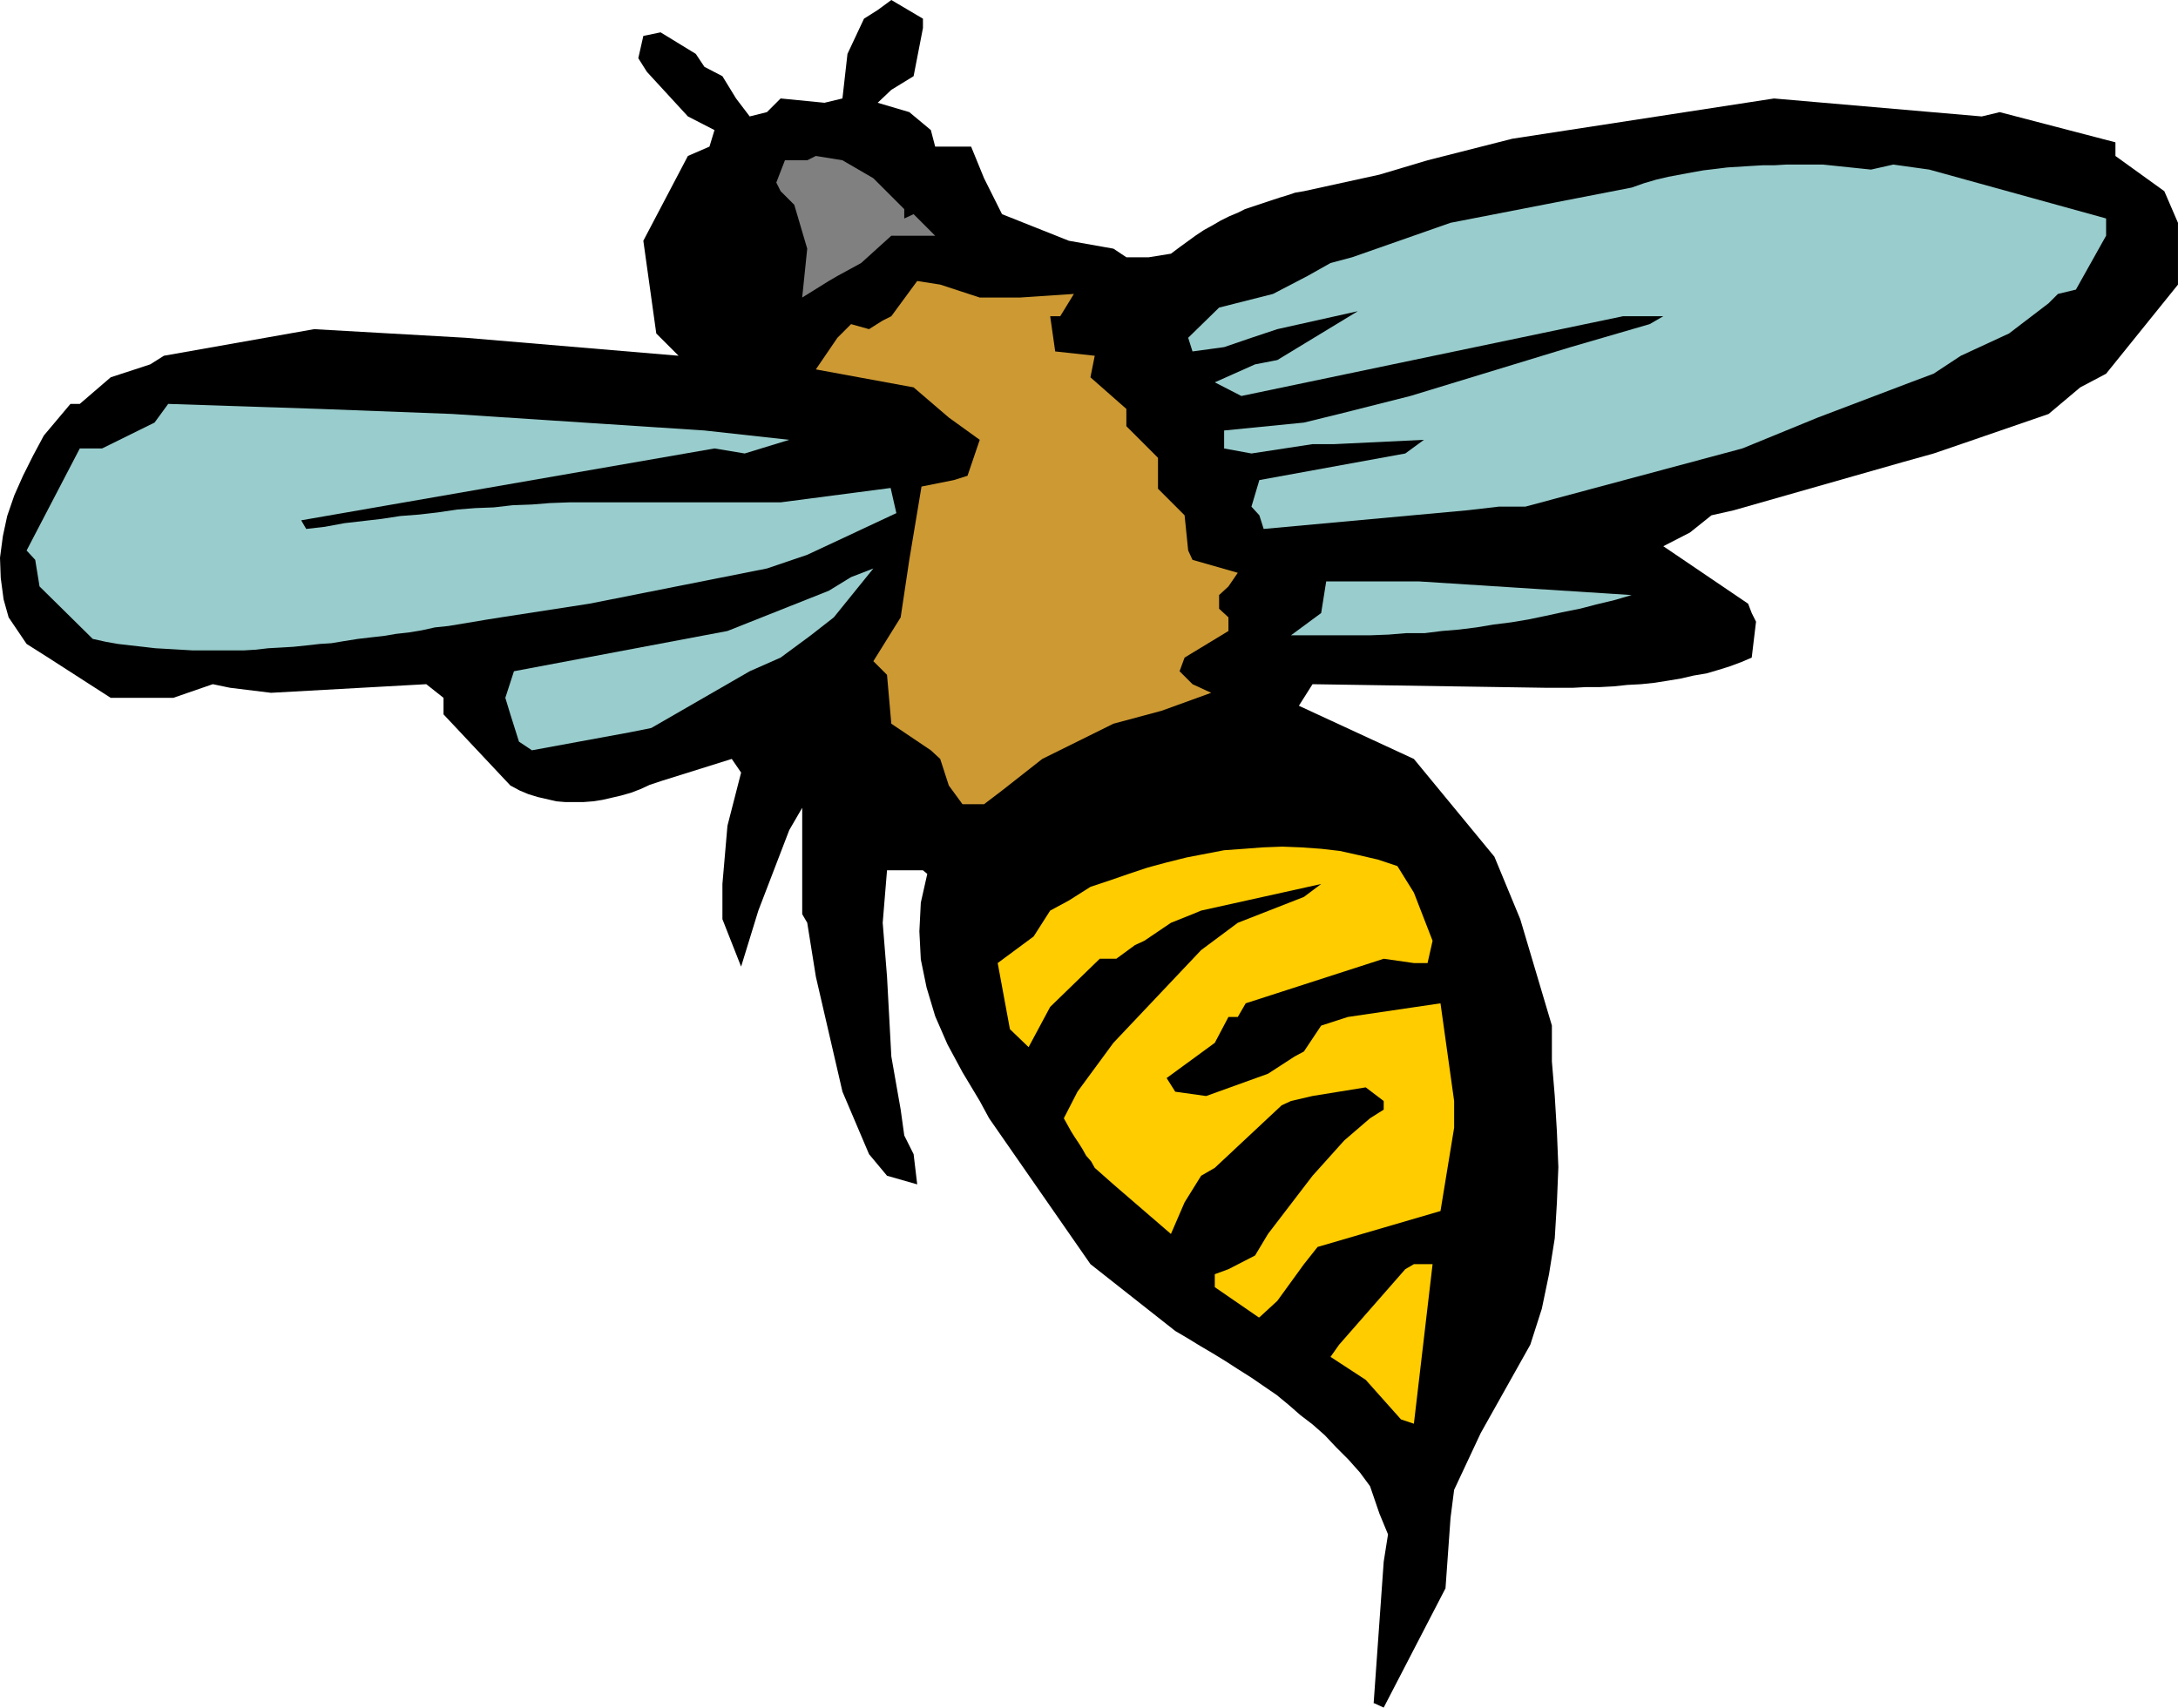 <?xml version="1.0" encoding="UTF-8" standalone="no"?>
<svg
   version="1.0"
   width="129.553mm"
   height="101.596mm"
   id="svg9"
   sodipodi:docname="Bee 02.wmf"
   xmlns:inkscape="http://www.inkscape.org/namespaces/inkscape"
   xmlns:sodipodi="http://sodipodi.sourceforge.net/DTD/sodipodi-0.dtd"
   xmlns="http://www.w3.org/2000/svg"
   xmlns:svg="http://www.w3.org/2000/svg">
  <sodipodi:namedview
     id="namedview9"
     pagecolor="#ffffff"
     bordercolor="#000000"
     borderopacity="0.25"
     inkscape:showpageshadow="2"
     inkscape:pageopacity="0.0"
     inkscape:pagecheckerboard="0"
     inkscape:deskcolor="#d1d1d1"
     inkscape:document-units="mm" />
  <defs
     id="defs1">
    <pattern
       id="WMFhbasepattern"
       patternUnits="userSpaceOnUse"
       width="6"
       height="6"
       x="0"
       y="0" />
  </defs>
  <path
     style="fill:#000000;fill-opacity:1;fill-rule:evenodd;stroke:none"
     d="m 308.817,383.014 2.262,-31.837 0.97,-6.141 -1.939,-4.687 -2.101,-6.141 -2.262,-3.071 -2.586,-2.909 -2.747,-2.747 -2.586,-2.747 -2.747,-2.424 -2.747,-2.101 -2.586,-2.263 -2.747,-2.263 -3.07,-2.101 -2.586,-1.778 -3.07,-1.939 -2.747,-1.778 -2.909,-1.778 -2.747,-1.616 -2.909,-1.778 -2.747,-1.616 -19.069,-15.03 -22.786,-32.807 -2.101,-3.879 -3.878,-6.464 -3.394,-6.303 -2.747,-6.303 -1.939,-6.464 -1.293,-6.303 -0.323,-6.303 0.323,-6.464 1.454,-6.464 -0.97,-0.808 h -8.08 l -0.97,11.797 0.97,12.121 0.97,17.939 2.101,11.959 0.808,5.818 2.101,4.202 0.808,6.788 -6.787,-1.939 -4.04,-4.848 -5.979,-14.06 -5.979,-25.858 -1.939,-12.121 -1.131,-1.939 v -16.969 -6.949 l -2.909,5.01 -6.949,18.1 -3.878,12.606 -4.202,-10.666 v -7.919 l 1.131,-13.09 3.07,-11.959 -2.101,-3.071 -15.998,5.01 -2.424,0.808 -2.101,0.97 -2.101,0.808 -2.262,0.646 -2.101,0.485 -2.101,0.485 -2.101,0.323 -2.101,0.162 h -1.939 -2.262 l -1.939,-0.162 -2.101,-0.485 -2.101,-0.485 -2.101,-0.646 -1.939,-0.808 -2.101,-1.131 -15.029,-15.999 v -3.717 l -3.878,-3.071 -34.906,1.939 -9.211,-1.131 -3.878,-0.808 -8.888,3.071 H 24.886 L 10.827,147.873 5.979,144.802 1.939,138.823 0.808,134.782 0.162,129.934 0,125.409 l 0.646,-4.848 0.97,-4.525 1.616,-4.687 1.939,-4.363 2.262,-4.525 2.424,-4.525 5.979,-7.111 h 2.101 l 6.949,-5.98 8.888,-2.909 3.07,-1.939 33.774,-5.98 34.098,1.939 47.834,4.04 -5.01,-5.01 -2.909,-20.848 10.019,-19.07 4.848,-2.101 1.131,-3.717 -5.979,-3.071 -9.211,-10.02 -1.939,-3.071 1.131,-5.01 3.878,-0.808 7.918,4.848 1.939,2.909 4.04,2.101 3.07,5.01 3.07,4.04 3.878,-0.97 3.07,-3.071 9.858,0.97 4.04,-0.97 1.131,-10.02 3.717,-7.919 3.07,-1.939 L 200.384,0 l 7.11,4.202 v 2.101 l -2.101,10.828 -5.01,3.071 -3.07,2.909 7.11,2.101 4.848,4.04 0.97,3.717 h 8.08 l 2.909,7.111 4.04,8.08 15.029,5.98 10.019,1.778 2.909,1.939 h 5.01 l 5.01,-0.808 1.939,-1.454 1.778,-1.293 1.778,-1.293 1.939,-1.293 1.778,-0.97 1.939,-1.131 1.939,-0.97 1.939,-0.808 1.616,-0.808 1.939,-0.646 1.939,-0.646 1.939,-0.646 1.939,-0.646 1.616,-0.485 1.939,-0.646 1.939,-0.323 16.968,-3.717 10.827,-3.232 19.069,-4.848 58.822,-9.05 46.702,4.04 4.04,-0.97 26.018,6.788 v 3.071 l 10.989,7.919 3.07,7.111 v 13.898 l -16.16,20.04 -5.818,3.071 -7.11,5.98 -19.715,6.788 -6.141,2.101 -6.949,1.939 -37.976,10.828 -5.01,1.131 -4.848,3.879 -5.979,3.071 19.069,12.929 0.808,2.101 0.97,1.939 -0.97,8.08 -2.262,0.97 -2.586,0.97 -2.586,0.808 -2.747,0.808 -2.909,0.485 -2.747,0.646 -2.909,0.485 -3.07,0.485 -3.07,0.323 -3.07,0.162 -3.07,0.323 -3.07,0.162 h -3.07 l -3.07,0.162 h -2.909 -2.909 l -52.682,-0.808 -3.07,4.848 25.856,11.959 18.099,21.979 5.818,14.06 7.11,23.918 v 8.08 l 0.646,7.757 0.485,8.08 0.323,7.919 -0.323,7.919 -0.485,8.08 -1.293,8.08 -1.616,7.757 -2.586,8.08 -11.15,19.878 -5.979,12.767 -0.808,6.303 -1.131,15.838 -13.898,26.827 -2.101,-0.97 v 0 z"
     id="path1" />
  <path
     style="fill:#ffcc00;fill-opacity:1;fill-rule:evenodd;stroke:none"
     d="m 314.958,319.179 -7.918,-8.889 -7.918,-5.172 1.939,-2.747 14.867,-16.969 1.939,-1.131 h 4.202 l -4.202,35.877 z"
     id="path2" />
  <path
     style="fill:#ffcc00;fill-opacity:1;fill-rule:evenodd;stroke:none"
     d="m 282.961,296.23 -9.858,-6.788 v -2.909 l 3.07,-1.131 5.979,-3.071 2.909,-4.848 10.019,-13.09 7.11,-7.919 5.818,-5.01 3.07,-1.939 v -1.939 l -4.04,-3.071 -11.958,1.939 -4.848,1.131 -2.101,0.97 -15.029,14.06 -3.07,1.778 -3.717,5.98 -3.07,7.111 -12.928,-11.151 -4.202,-3.717 -0.808,-1.454 -1.131,-1.293 -0.808,-1.454 -0.808,-1.293 -0.97,-1.454 -0.808,-1.293 -0.808,-1.454 -0.808,-1.454 3.07,-5.98 8.08,-10.989 19.715,-20.848 8.242,-6.141 14.867,-5.818 3.878,-2.909 -26.987,5.98 -1.939,0.808 -4.848,1.939 -5.979,4.04 -2.101,0.97 -4.202,3.071 h -3.717 l -11.15,10.828 -4.848,9.05 -4.202,-4.04 -2.747,-14.868 8.08,-5.98 3.717,-5.818 4.202,-2.263 4.848,-3.071 4.363,-1.454 4.202,-1.454 4.363,-1.454 4.202,-1.131 4.525,-1.131 4.202,-0.808 4.202,-0.808 4.525,-0.323 4.202,-0.323 4.363,-0.162 4.202,0.162 4.525,0.323 4.202,0.485 4.363,0.97 4.202,0.97 4.363,1.454 3.717,5.98 4.202,10.828 -1.131,5.01 h -3.07 l -6.787,-0.97 -31.027,10.02 -1.778,3.071 h -2.101 l -3.07,5.818 -10.827,7.919 1.939,3.071 6.949,0.97 13.898,-5.01 5.979,-3.879 2.101,-1.131 3.878,-5.818 5.979,-1.939 20.846,-3.071 3.07,21.979 v 5.98 l -3.07,18.747 -27.634,8.08 -3.07,3.879 -5.979,8.242 -4.04,3.717 v 0 z"
     id="path3" />
  <path
     style="fill:#cc9933;fill-opacity:1;fill-rule:evenodd;stroke:none"
     d="m 207.171,109.41 7.272,-1.454 3.07,-0.97 2.747,-8.08 -6.949,-5.01 -7.918,-6.788 -21.978,-4.04 4.848,-7.111 3.07,-3.071 4.04,1.131 3.07,-1.939 1.939,-0.97 5.818,-7.919 5.171,0.808 8.888,2.909 h 9.05 l 12.12,-0.808 -3.07,5.01 h -2.262 l 1.131,7.919 8.888,0.97 -0.97,4.848 8.08,7.111 v 3.879 l 7.11,7.111 v 6.949 l 5.979,5.98 0.808,7.919 0.97,2.101 10.181,2.909 -2.101,3.071 -2.101,1.939 v 3.071 l 2.101,1.939 v 3.071 l -9.858,5.98 -1.131,3.071 2.909,2.909 4.202,1.939 -11.15,4.04 -10.827,2.909 -15.998,7.919 -9.05,7.111 -4.04,3.071 h -4.848 l -3.07,-4.202 -1.939,-5.98 -2.101,-1.939 -8.888,-5.98 -0.97,-10.989 -3.07,-3.071 6.141,-9.858 1.939,-12.929 z"
     id="path4" />
  <path
     style="fill:#99cccc;fill-opacity:1;fill-rule:evenodd;stroke:none"
     d="m 201.515,115.389 -20.038,9.373 -9.05,3.071 -39.915,7.919 -19.877,3.071 -3.07,0.485 -2.909,0.485 -2.909,0.485 -2.909,0.485 -3.07,0.323 -2.909,0.646 -2.909,0.485 -2.909,0.323 -2.909,0.485 -2.909,0.323 -2.747,0.323 -3.07,0.485 -2.909,0.485 -2.586,0.162 -2.909,0.323 -3.07,0.323 -2.747,0.162 -2.909,0.162 -2.747,0.323 -2.747,0.162 h -2.909 -2.909 -2.747 -2.909 l -2.747,-0.162 -2.747,-0.162 -2.909,-0.162 -2.747,-0.323 -2.909,-0.323 -2.747,-0.323 -2.747,-0.485 -2.909,-0.646 L 8.888,131.873 7.918,125.894 5.979,123.793 17.938,100.844 h 5.01 l 11.797,-5.818 3.07,-4.202 34.098,1.131 29.734,1.131 56.722,3.717 19.069,2.101 -10.019,3.071 -6.787,-1.131 -92.92,16.161 1.131,1.939 4.202,-0.485 4.363,-0.808 4.202,-0.485 4.202,-0.485 4.202,-0.646 4.202,-0.323 4.202,-0.485 4.363,-0.646 4.04,-0.323 4.202,-0.162 4.202,-0.485 4.363,-0.162 4.04,-0.323 4.363,-0.162 h 4.202 4.363 33.936 5.01 l 24.725,-3.232 1.293,5.656 z"
     id="path5" />
  <path
     style="fill:#99cccc;fill-opacity:1;fill-rule:evenodd;stroke:none"
     d="m 119.584,168.72 -2.909,-1.939 -1.939,-6.141 -1.131,-3.717 1.939,-5.98 47.995,-9.05 22.786,-9.05 5.01,-3.071 5.01,-1.939 -8.888,10.989 -5.171,4.04 -6.787,5.01 -6.949,3.071 -22.139,12.767 -4.848,0.97 -21.978,4.04 z"
     id="path6" />
  <path
     style="fill:#99cccc;fill-opacity:1;fill-rule:evenodd;stroke:none"
     d="m 290.233,142.863 6.787,-5.01 1.131,-7.111 h 20.846 l 47.834,3.071 -3.878,1.131 -4.04,0.97 -3.717,0.97 -4.04,0.808 -3.717,0.808 -3.878,0.808 -3.878,0.646 -3.878,0.485 -3.878,0.646 -3.878,0.485 -3.878,0.323 -3.878,0.485 h -4.202 l -3.878,0.323 -4.202,0.162 h -4.04 -8.888 z"
     id="path7" />
  <path
     style="fill:#99cccc;fill-opacity:1;fill-rule:evenodd;stroke:none"
     d="m 284.092,118.945 -0.97,-3.071 -1.778,-1.939 1.778,-5.98 32.805,-5.98 4.202,-3.071 -20.2,0.97 h -4.848 l -13.736,2.101 -6.141,-1.131 v -4.04 l 17.938,-1.778 7.918,-1.939 15.998,-4.04 36.037,-10.989 17.776,-5.172 3.07,-1.778 h -1.939 -7.11 l -85.81,17.939 -5.979,-3.071 9.05,-4.04 5.01,-0.97 18.099,-10.989 -18.099,4.04 -5.818,1.939 -6.141,2.101 -7.11,0.97 -0.97,-3.071 6.949,-6.788 12.12,-3.071 7.757,-4.04 5.171,-2.909 4.848,-1.293 22.139,-7.757 40.723,-7.919 2.747,-0.97 2.747,-0.808 2.747,-0.646 2.586,-0.485 2.586,-0.485 2.747,-0.485 2.747,-0.323 2.586,-0.323 2.586,-0.162 2.586,-0.162 2.747,-0.162 h 2.586 l 2.747,-0.162 h 2.586 2.747 2.909 l 10.827,1.131 5.01,-1.131 8.08,1.131 39.754,10.989 v 3.879 l -6.787,12.121 -4.04,0.97 -2.101,2.101 -8.888,6.788 -10.827,5.01 -6.141,4.04 -5.171,1.939 -20.846,7.919 -16.968,6.949 -48.803,13.09 h -5.979 l -6.949,0.808 z"
     id="path8" />
  <path
     style="fill:#808080;fill-opacity:1;fill-rule:evenodd;stroke:none"
     d="m 180.345,66.906 1.131,-10.989 -2.909,-9.858 -3.07,-3.071 -0.97,-1.939 1.939,-5.01 h 5.01 l 1.939,-0.97 5.979,0.97 6.949,4.04 6.949,6.949 v 2.101 l 2.101,-0.97 4.848,4.848 h -9.858 l -6.787,6.141 -5.333,2.909 -1.939,1.131 -5.979,3.717 z"
     id="path9" />
</svg>
